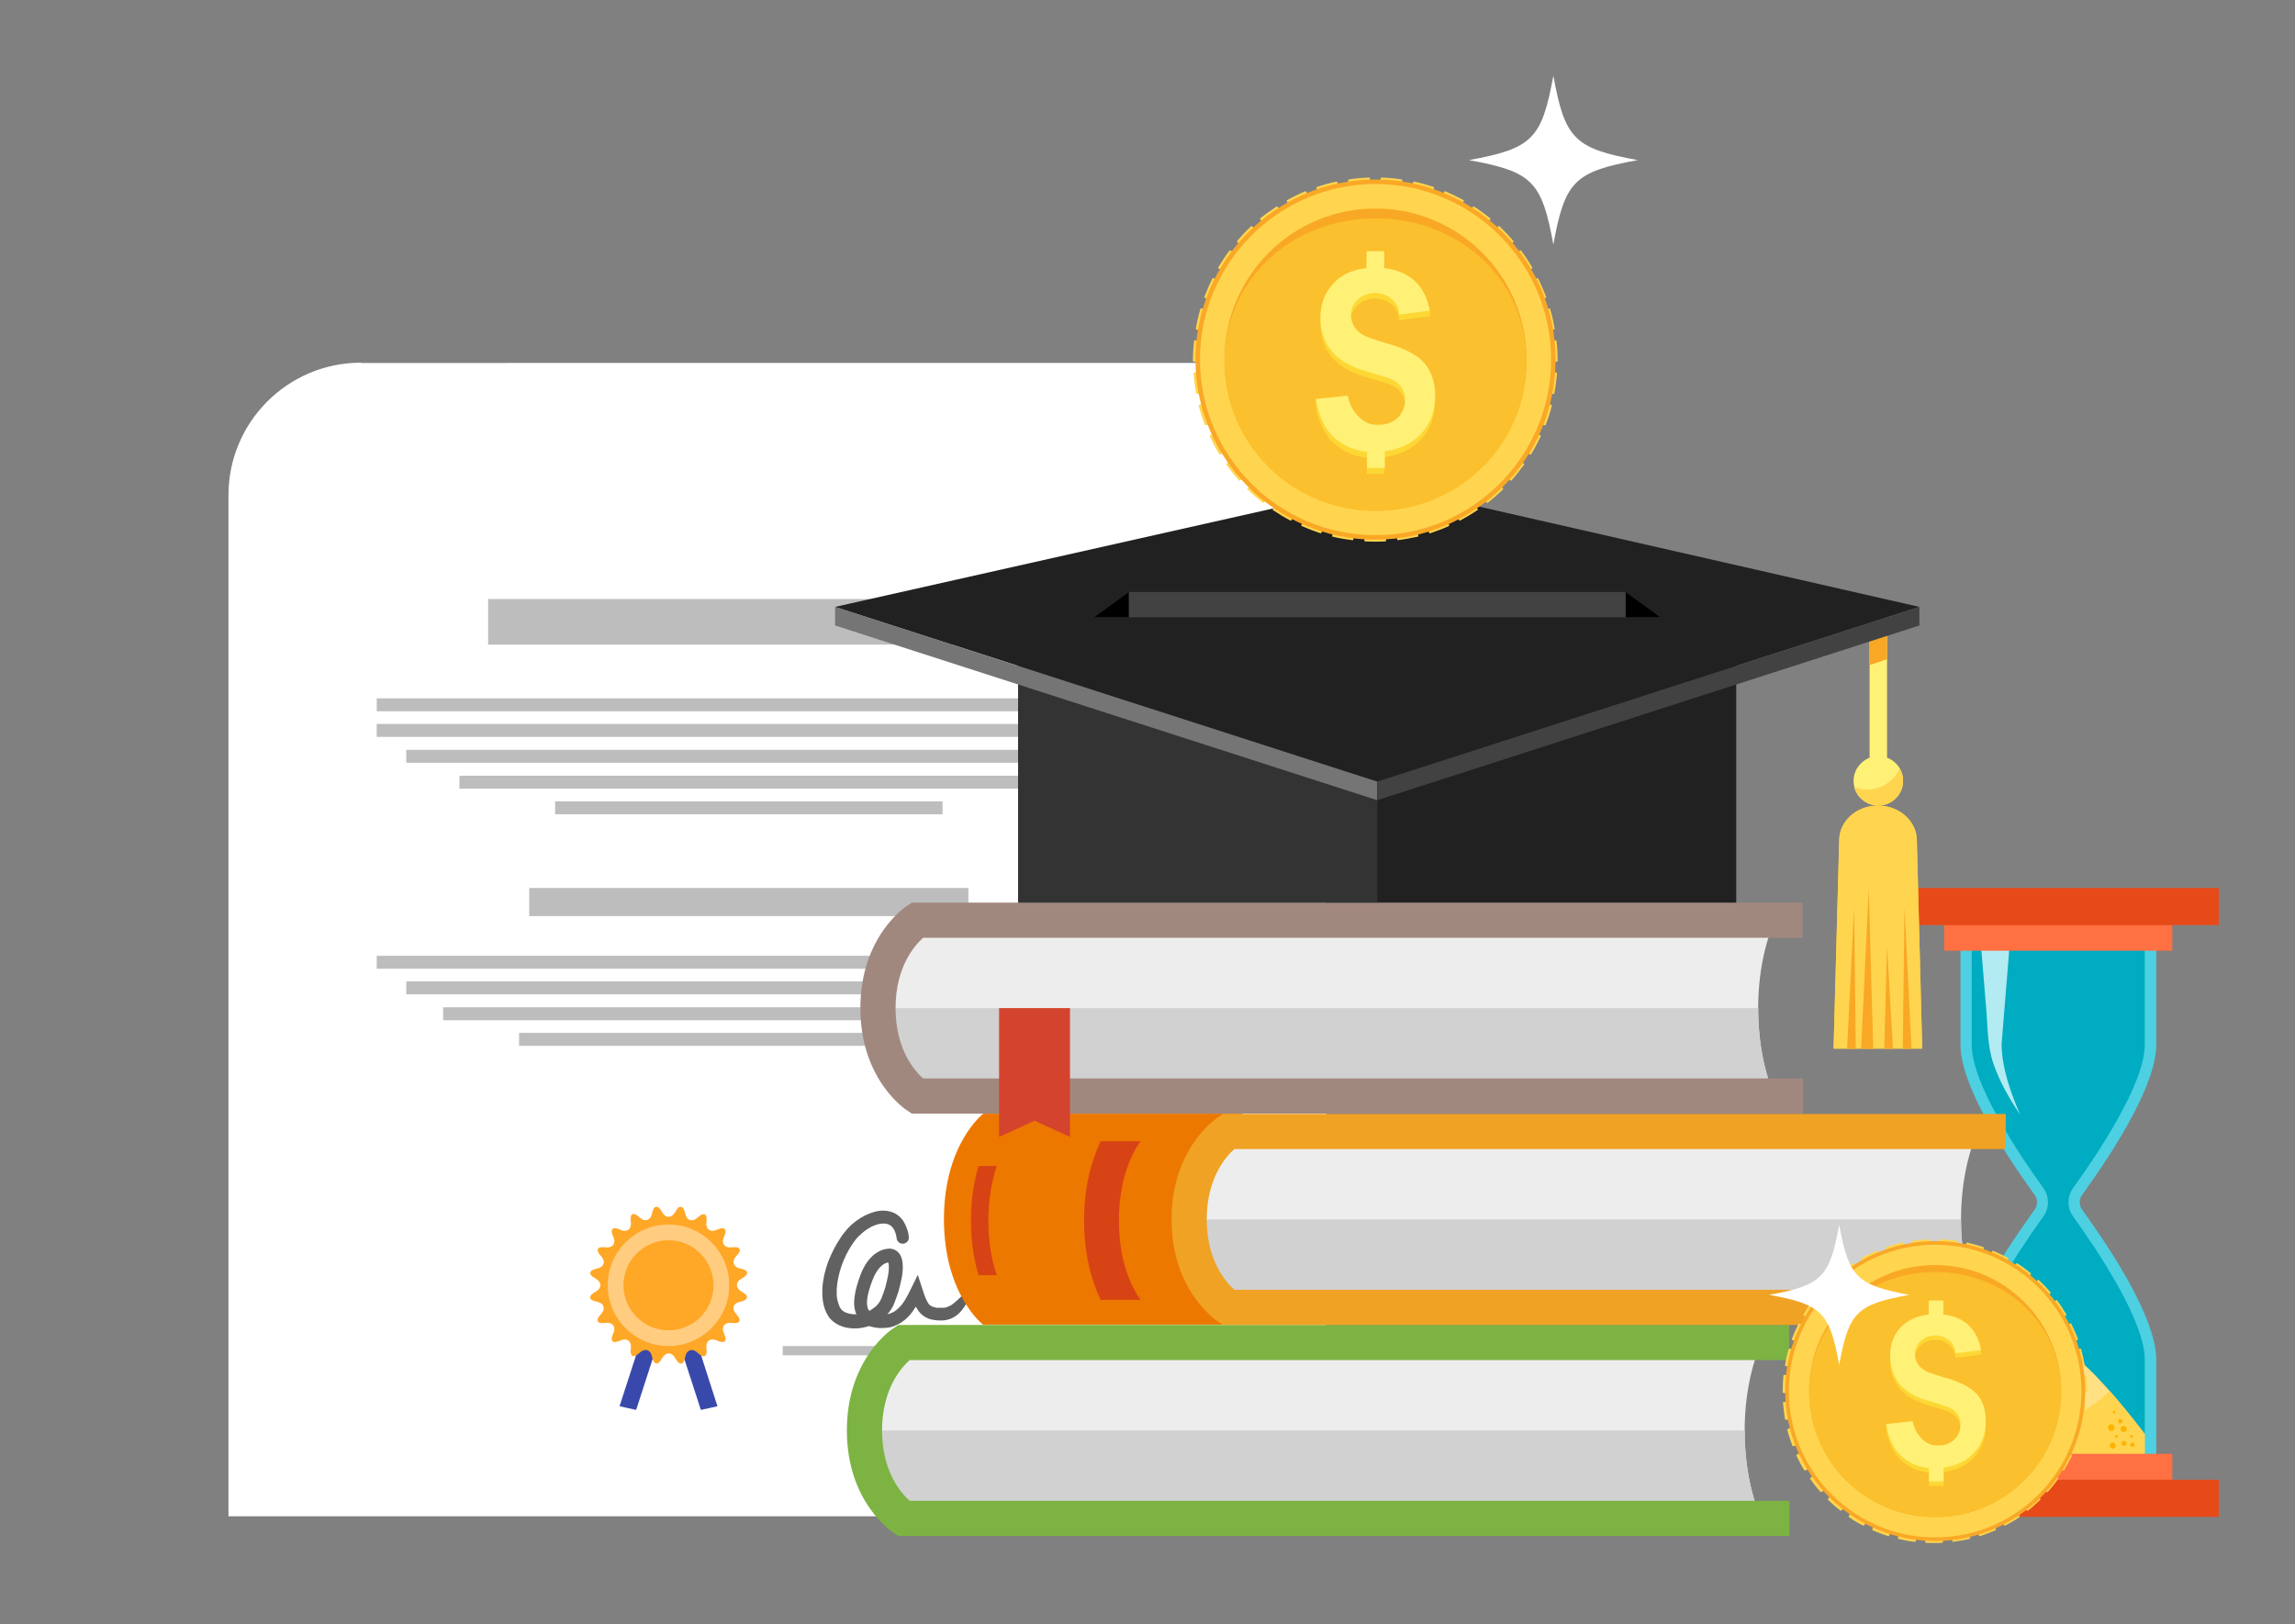 <?xml version="1.0" encoding="utf-8"?>
<!-- Generator: Adobe Illustrator 23.0.1, SVG Export Plug-In . SVG Version: 6.00 Build 0)  -->
<svg version="1.1" xmlns="http://www.w3.org/2000/svg" xmlns:xlink="http://www.w3.org/1999/xlink" x="0px" y="0px" viewBox="0 0 815.7 577.2" style="enable-background:new 0 0 815.7 577.2;" xml:space="preserve">
  <rect x="0" y="0" width="815.7" height="577.2" fill="#808080" stroke="none"/>
  <style type="text/css">
	.st0{fill:#FFA726;}
	.st1{fill:#FFFFFF;}
	.st2{fill:#616161;}
	.st3{fill:#BDBDBD;}
	.st4{fill:#3949AB;}
	.st5{fill:#FFCC80;}
	.st6{fill:#4DD0E1;}
	.st7{fill:#00ACC1;}
	.st8{fill:#B2EBF2;}
	.st9{fill:#FFE082;}
	.st10{fill:#FF7043;}
	.st11{fill:#E64A19;}
	.st12{fill:#FFD54F;}
	.st13{fill:#FFB300;}
	.st14{fill:#FFF8E1;}
	.st15{fill:#ED7800;}
	.st16{fill:#EDEDED;}
	.st17{fill:#D1D1D1;}
	.st18{fill:#7CB342;}
	.st19{fill:#A1887F;}
	.st20{fill:#D4432D;}
	.st21{fill:#F0A224;}
	.st22{fill:#D84315;}
	.st23{fill:#F9A825;}
	.st24{fill:#FBC02D;}
	.st25{fill:#FDD835;}
	.st26{fill:#FFF176;}
	.st27{fill:#FFCA28;}
	.st28{fill:#212121;}
	.st29{fill:#333333;}
	.st30{fill:#424242;}
	.st31{fill:#757575;}
</style>
  <g id="Background"></g>
  <g id="_x31__1_"></g>
  <g id="_x32__2_">
    <g>
      <path class="st0" d="M234.7,432.2c0.8,1.5,2.1,1.5,2.9,0c0.8-1.5,1.8-1.4,2.3,0.2c0.5,1.6,1.7,1.9,2.8,0.6c1.1-1.3,2.1-1,2.2,0.7
			c0.1,1.7,1.3,2.2,2.6,1.2c1.3-1,2.2-0.5,2,1.1c-0.2,1.6,0.8,2.4,2.3,1.7c1.5-0.7,2.3,0,1.7,1.5c-0.6,1.6,0.3,2.5,1.9,2.1
			c1.6-0.4,2.2,0.4,1.3,1.9c-0.9,1.4-0.2,2.5,1.4,2.5c1.7-0.1,2.1,0.9,0.9,2.1c-1.2,1.2-0.8,2.4,0.9,2.7c1.6,0.3,1.9,1.3,0.5,2.2
			c-1.4,0.9-1.2,2.2,0.3,2.8c1.5,0.6,1.5,1.7,0,2.3c-1.5,0.6-1.7,1.9-0.3,2.8c1.4,0.9,1.2,1.9-0.5,2.2c-1.6,0.3-2,1.5-0.9,2.7
			c1.1,1.2,0.7,2.1-0.9,2.1c-1.7-0.1-2.3,1.1-1.4,2.5c0.9,1.4,0.3,2.2-1.3,1.9c-1.6-0.4-2.5,0.6-1.9,2.1c0.6,1.6-0.2,2.3-1.7,1.5
			c-1.5-0.7-2.5,0-2.3,1.7c0.2,1.6-0.7,2.2-2,1.1c-1.3-1-2.5-0.5-2.6,1.2c-0.1,1.7-1.1,2-2.2,0.7c-1.1-1.3-2.3-1-2.8,0.6
			c-0.5,1.6-1.5,1.7-2.3,0.2c-0.8-1.5-2.1-1.5-2.9,0c-0.8,1.5-1.8,1.4-2.3-0.2c-0.5-1.6-1.7-1.9-2.8-0.6c-1.1,1.3-2.1,1-2.2-0.7
			c-0.1-1.7-1.3-2.2-2.6-1.2c-1.3,1-2.2,0.5-2-1.1c0.2-1.6-0.8-2.4-2.3-1.7c-1.5,0.7-2.3,0-1.7-1.5c0.6-1.6-0.3-2.5-1.9-2.1
			c-1.6,0.4-2.2-0.4-1.3-1.9c0.9-1.4,0.2-2.5-1.4-2.5c-1.7,0.1-2.1-0.9-0.9-2.1c1.2-1.2,0.8-2.4-0.9-2.7c-1.6-0.3-1.9-1.3-0.5-2.2
			c1.4-0.9,1.2-2.2-0.3-2.8c-1.5-0.6-1.5-1.7,0-2.3c1.5-0.6,1.7-1.9,0.3-2.8c-1.4-0.9-1.2-1.9,0.5-2.2c1.6-0.3,2-1.5,0.9-2.7
			c-1.2-1.2-0.7-2.1,0.9-2.1c1.7,0.1,2.3-1.1,1.4-2.5c-0.9-1.4-0.3-2.2,1.3-1.9c1.6,0.4,2.5-0.6,1.9-2.1c-0.6-1.6,0.2-2.3,1.7-1.5
			c1.5,0.7,2.5,0,2.3-1.7c-0.2-1.6,0.7-2.2,2-1.1c1.3,1,2.5,0.5,2.6-1.2c0.1-1.7,1.1-2,2.2-0.7c1.1,1.3,2.3,1,2.8-0.6
			C232.9,430.9,233.9,430.8,234.7,432.2z" />
      <path class="st1" d="M128.3,128.9c-26,0-47.1,21.1-47.1,47.1v362.9h343.1c26,0,47.1-21,47.1-47V176.1c0-26,21.1-47.1,47.1-47.1
			H128.3z" />
      <path class="st2" d="M344.1,460.1c-0.4-0.5-1.2-0.5-1.6-0.1c-1.5,1.4-2.9,2.8-4.3,3.8c-0.7,0.4-1.4,0.7-2.1,0.9
			c-0.4,0.1-0.7,0.1-1.1,0.1c-0.4,0-0.6,0-1.2,0l-0.4,0c0,0-0.2,0-0.3,0c-0.2,0-0.4,0-0.6-0.1c-0.4-0.1-0.8-0.2-1.1-0.3
			c-0.6-0.3-1-0.5-1.4-1.1c-0.8-1.1-1.5-3.1-2.1-5l-1.7-5.2l-2.4,4.9c-1.3,2.7-2.6,5.2-4.4,6.9c-1.2,1.2-2.5,1.9-4,2.2
			c1-1.1,1.9-2.5,2.4-3.8c0.6-1.5,1.1-3,1.6-4.5c0.4-1.5,0.8-3.1,1.1-4.7c0.3-1.6,0.5-3.3,0.3-5.2c-0.1-1-0.3-2.1-1.1-3.3
			c-0.5-0.6-1.1-1.2-1.9-1.5c-0.8-0.3-1.6-0.4-2.2-0.3c-2.2,0.2-4.1,1.3-5.5,2.6c-2.8,2.6-4,5.8-5,8.8c-0.5,1.6-0.9,2.9-1.2,4.7
			c-0.3,1.6-0.5,3.4-0.1,5.4c0.1,0.6,0.3,1.2,0.6,1.8c-2.3,0.1-4.7-0.6-5.6-2c-0.5-0.7-0.9-2-1.2-3.2c-0.3-1.2-0.2-2.6-0.2-3.9
			c0.2-2.7,0.8-5.5,1.7-8.1c0.9-2.6,2.2-5.2,3.7-7.5c0.3-0.5,0.9-1.2,1.3-1.8c0.3-0.4,0.8-1,1.3-1.4c0.9-0.9,2-1.8,3.1-2.5
			c2.2-1.4,4.8-2.2,6.8-1.7c1.9,0.5,3,2.3,3.4,5.1c0,0,0,0.1,0,0.1c0.2,1.2,1.3,2,2.5,1.8c1.2-0.2,2-1.3,1.8-2.5l0-0.1
			c-0.1-0.4-0.1-0.7-0.2-1.2c-0.1-0.5-0.2-0.9-0.4-1.4c-0.3-0.9-0.7-1.7-1.2-2.6c-1-1.7-2.8-3.1-4.8-3.6c-2-0.5-3.9-0.4-5.6,0.1
			c-1.7,0.5-3.3,1.2-4.8,2.1c-1.4,0.9-2.8,1.9-4,3.1c-0.6,0.6-1.1,1.2-1.7,1.9c-0.5,0.6-0.9,1.1-1.4,1.9c-1.9,2.8-3.3,5.6-4.5,8.6
			c-1.1,3-1.9,6.2-2.1,9.5c-0.1,3.3,0,6.8,2.3,10.3c1.3,1.7,3.1,2.8,4.9,3.4c1.8,0.6,3.6,0.7,5.4,0.6c1.3-0.1,2.7-0.4,4-0.8
			c1.2,0.4,2.4,0.6,3.7,0.7c0.4,0,0.7,0,1.2,0l1.5-0.1c0.9-0.1,1.8-0.3,2.7-0.7c1.8-0.7,3.3-1.7,4.6-3c1.2-1.2,2.1-2.5,2.9-3.8
			c0.3,0.5,0.6,1,1,1.6c0.8,1.1,2.1,2.1,3.4,2.6c0.6,0.3,1.3,0.4,1.9,0.5c0.3,0.1,0.6,0.1,0.9,0.1l0.5,0.1l0.4,0c0.4,0,1.3,0,1.8,0
			c0.6-0.1,1.3-0.2,1.9-0.4c1.3-0.4,2.4-1.1,3.3-1.9c0.9-0.8,1.6-1.7,2.2-2.6c0.6-0.9,1.1-1.8,1.5-2.8l0,0
			C344.4,461,344.4,460.5,344.1,460.1z M315.6,448.5C315.6,448.5,315.6,448.5,315.6,448.5C315.6,448.5,315.6,448.5,315.6,448.5z
			 M309.5,456.6c0.9-2.7,2.1-5.2,3.8-6.7c0.8-0.7,1.6-1.1,2.4-1.2c0.1,0.2,0.1,0.5,0.2,0.8c0.2,2.3-0.5,5.2-1.2,7.9
			c-0.4,1.4-0.9,2.7-1.4,4c-0.5,1.2-1.1,2-2,2.9c-0.7,0.6-1.5,1.1-2.3,1.6c-0.4-0.4-0.6-0.9-0.7-1.5
			C307.8,462.3,308.6,459.3,309.5,456.6z" />
      <rect x="278.2" y="478.4" class="st3" width="76.8" height="3.3" />
      <rect x="133.9" y="339.7" class="st3" width="264.5" height="4.6" />
      <rect x="133.9" y="248.2" class="st3" width="264.5" height="4.6" />
      <rect x="173.5" y="212.9" class="st3" width="185.3" height="16.2" />
      <rect x="188.1" y="315.6" class="st3" width="156.1" height="10" />
      <rect x="133.9" y="257.3" class="st3" width="264.5" height="4.6" />
      <rect x="144.4" y="266.5" class="st3" width="243.5" height="4.6" />
      <rect x="163.3" y="275.7" class="st3" width="205.8" height="4.6" />
      <rect x="197.3" y="284.8" class="st3" width="137.7" height="4.6" />
      <rect x="144.4" y="348.8" class="st3" width="243.5" height="4.6" />
      <rect x="157.5" y="358" class="st3" width="217.4" height="4.6" />
      <rect x="184.5" y="367.1" class="st3" width="163.3" height="4.6" />
      <g>
        <g>
          <polygon class="st4" points="226.1,501.1 220.2,499.8 229.5,471.1 235.4,472.4 				" />
          <polygon class="st4" points="249.1,501.1 255,499.8 245.8,471.1 239.8,472.4 				" />
        </g>
        <path class="st0" d="M235.2,430.6c1.3,2.5,3.5,2.5,4.9,0c1.3-2.5,2.8-2.2,3.4,0.5c0.5,2.8,2.6,3.4,4.6,1.5c2-1.9,3.4-1.2,3,1.5
				c-0.4,2.8,1.4,4.1,3.9,2.9c2.5-1.2,3.6-0.1,2.4,2.4c-1.2,2.5,0.1,4.3,2.9,3.9c2.8-0.4,3.5,1,1.5,3c-1.9,2-1.2,4.1,1.5,4.6
				c2.8,0.5,3,2,0.5,3.4c-2.5,1.3-2.5,3.5,0,4.9c2.5,1.3,2.2,2.8-0.5,3.4c-2.8,0.5-3.4,2.6-1.5,4.6c1.9,2,1.2,3.4-1.5,3
				c-2.8-0.4-4.1,1.4-2.9,3.9c1.2,2.5,0.1,3.6-2.4,2.4c-2.5-1.2-4.3,0.1-3.9,2.9c0.4,2.8-1,3.5-3,1.5c-2-1.9-4.1-1.2-4.6,1.5
				c-0.5,2.8-2,3-3.4,0.5c-1.3-2.5-3.5-2.5-4.9,0c-1.3,2.5-2.8,2.2-3.4-0.5c-0.5-2.8-2.6-3.4-4.6-1.5c-2,1.9-3.4,1.2-3-1.5
				c0.4-2.8-1.4-4.1-3.9-2.9c-2.5,1.2-3.6,0.1-2.4-2.4c1.2-2.5-0.1-4.3-2.9-3.9c-2.8,0.4-3.5-1-1.5-3c1.9-2,1.2-4.1-1.5-4.6
				c-2.8-0.5-3-2-0.5-3.4c2.5-1.3,2.5-3.5,0-4.9c-2.5-1.3-2.2-2.8,0.5-3.4c2.8-0.5,3.4-2.6,1.5-4.6c-1.9-2-1.2-3.4,1.5-3
				c2.8,0.4,4.1-1.4,2.9-3.9c-1.2-2.5-0.1-3.6,2.4-2.4c2.5,1.2,4.3-0.1,3.9-2.9c-0.4-2.8,1-3.5,3-1.5c2,1.9,4.1,1.2,4.6-1.5
				C232.3,428.4,233.9,428.1,235.2,430.6z" />
        <path class="st5" d="M237.6,435.2c-11.9,0-21.6,9.7-21.6,21.6c0,11.9,9.7,21.6,21.6,21.6c11.9,0,21.6-9.7,21.6-21.6
				C259.2,444.9,249.6,435.2,237.6,435.2z M237.6,472.8c-8.8,0-16-7.2-16-16c0-8.8,7.2-16,16-16c8.8,0,16,7.2,16,16
				C253.6,465.7,246.5,472.8,237.6,472.8z" />
      </g>
    </g>
  </g>
  <g id="_x33__2_">
    <path class="st6" d="M696.8,536.6v-53.3c0-13.6,13.7-35.7,25.5-52.2l0.8-1.1c0.6-0.8,0.9-1.7,0.9-2.7c0-1-0.3-1.9-0.9-2.7l-0.8-1.1
		v0c-11.8-16.5-25.5-38.6-25.5-52.2v-53.3h69.6v53.3c0,13.6-13.7,35.7-25.5,52.2l-0.8,1.1c-0.6,0.8-0.9,1.7-0.9,2.7
		c0,1,0.3,1.9,0.9,2.7l0.8,1.1c11.8,16.5,25.5,38.6,25.5,52.2v53.3H696.8z" />
    <g>
      <path class="st7" d="M736.8,422.3c8.8-12.2,25.5-37.2,25.5-50.9v-49.2h-61.5v49.2c0,13.7,16.7,38.7,25.5,50.9v0
			c1,1.4,1.6,3.1,1.6,5s-0.6,3.6-1.6,5v0c-8.8,12.2-25.5,37.2-25.5,50.9v49.2h61.5v-49.2c0-13.7-16.7-38.7-25.5-50.9v0
			c-1-1.4-1.6-3.1-1.6-5S735.8,423.7,736.8,422.3L736.8,422.3z" />
      <path class="st8" d="M715.4,322.1c-1.3,16.4-2.7,32.8-4,49.2c0.2,8.5,3.2,16.9,6.6,24.9c-3.7-5.6-7.2-11.5-9.4-17.9
			c-2.3-6.5-2.1-13.6-2.7-20.4c-1-12-2-23.9-2.9-35.9C707.2,322.1,711.3,322.1,715.4,322.1z" />
      <path class="st9" d="M731.6,479.4c-8.1,0-30.8,30.4-30.8,30.4h0v10.5h61.5v-10.5h0.1C762.4,509.8,739.7,479.4,731.6,479.4z" />
      <rect x="691" y="322.1" class="st10" width="81.1" height="15.8" />
      <rect x="674.6" y="315.6" class="st11" width="114" height="13.2" />
      <path class="st12" d="M700.8,512v8.3h61.5v-10.5h0.1c0,0-5.8-7.7-12.5-15.4C738.5,505.1,720.8,512,700.8,512z" />
      <g>
        <path class="st13" d="M755.9,507.9c0,0.6-0.5,1.1-1.1,1.1c-0.6,0-1.1-0.5-1.1-1.1c0-0.6,0.5-1.1,1.1-1.1
				C755.4,506.8,755.9,507.3,755.9,507.9z" />
        <path class="st13" d="M752,513.8c0,0.6-0.5,1.1-1.1,1.1c-0.6,0-1.1-0.5-1.1-1.1c0-0.6,0.5-1.1,1.1-1.1
				C751.6,512.7,752,513.2,752,513.8z" />
        <path class="st13" d="M752.8,510.5c0,0.3-0.2,0.5-0.5,0.5c-0.3,0-0.5-0.2-0.5-0.5c0-0.3,0.2-0.5,0.5-0.5
				C752.6,510,752.8,510.2,752.8,510.5z" />
        <path class="st13" d="M755.8,513c0,0.5-0.4,0.9-0.9,0.9c-0.5,0-0.9-0.4-0.9-0.9s0.4-0.9,0.9-0.9
				C755.4,512.2,755.8,512.5,755.8,513z" />
        <path class="st13" d="M758.1,510.5c0,0.3-0.2,0.5-0.5,0.5c-0.3,0-0.5-0.2-0.5-0.5c0-0.3,0.2-0.5,0.5-0.5
				C757.9,510,758.1,510.2,758.1,510.5z" />
        <path class="st13" d="M751.9,501.9c0,0.3-0.2,0.5-0.5,0.5s-0.5-0.2-0.5-0.5c0-0.3,0.2-0.5,0.5-0.5S751.9,501.7,751.9,501.9z" />
        <path class="st13" d="M758.7,513.5c0,0.4-0.4,0.8-0.8,0.8c-0.4,0-0.8-0.4-0.8-0.8c0-0.4,0.4-0.8,0.8-0.8
				C758.4,512.7,758.7,513.1,758.7,513.5z" />
        <path class="st13" d="M754.4,505.1c0,0.4-0.4,0.8-0.8,0.8s-0.8-0.4-0.8-0.8s0.4-0.8,0.8-0.8S754.4,504.7,754.4,505.1z" />
        <path class="st13" d="M751.6,507.4c0,0.7-0.5,1.2-1.2,1.2c-0.7,0-1.2-0.5-1.2-1.2c0-0.7,0.5-1.2,1.2-1.2
				C751.1,506.2,751.6,506.8,751.6,507.4z" />
      </g>
      <g>
        <path class="st14" d="M720.6,490.1c0.6-0.2,1.2,0.2,1.4,0.8c0.2,0.6-0.2,1.2-0.8,1.4c-0.6,0.2-1.2-0.2-1.4-0.8
				C719.7,490.9,720,490.3,720.6,490.1z" />
        <path class="st14" d="M727.3,492.1c0.6-0.2,1.2,0.2,1.4,0.8c0.2,0.6-0.2,1.2-0.8,1.4c-0.6,0.2-1.2-0.2-1.4-0.8
				C726.4,492.9,726.7,492.3,727.3,492.1z" />
        <path class="st14" d="M723.9,492.3c0.3-0.1,0.5,0.1,0.6,0.3c0.1,0.3-0.1,0.5-0.3,0.6c-0.3,0.1-0.5-0.1-0.6-0.3
				C723.5,492.6,723.6,492.4,723.9,492.3z" />
        <path class="st14" d="M725.5,488.7c0.5-0.1,1,0.1,1.1,0.6c0.1,0.5-0.1,1-0.6,1.1c-0.5,0.1-1-0.1-1.1-0.6
				C724.8,489.3,725,488.8,725.5,488.7z" />
        <path class="st14" d="M722.4,487.2c0.3-0.1,0.5,0.1,0.6,0.3c0.1,0.3-0.1,0.5-0.3,0.6c-0.3,0.1-0.5-0.1-0.6-0.3
				C722,487.6,722.1,487.3,722.4,487.2z" />
        <path class="st14" d="M716,495.5c0.3-0.1,0.5,0.1,0.6,0.3c0.1,0.3-0.1,0.5-0.3,0.6c-0.3,0.1-0.5-0.1-0.6-0.3
				C715.5,495.9,715.7,495.6,716,495.5z" />
        <path class="st14" d="M725.2,485.8c0.4-0.1,0.9,0.1,1,0.5c0.1,0.4-0.1,0.9-0.5,1c-0.4,0.1-0.9-0.1-1-0.5
				C724.5,486.3,724.8,485.9,725.2,485.8z" />
        <path class="st14" d="M718.3,492.3c0.4-0.1,0.9,0.1,1,0.5c0.1,0.4-0.1,0.9-0.5,1c-0.4,0.1-0.9-0.1-1-0.5
				C717.6,492.8,717.9,492.4,718.3,492.3z" />
        <path class="st14" d="M721.3,494.3c0.6-0.2,1.3,0.2,1.5,0.8c0.2,0.6-0.2,1.3-0.8,1.5c-0.6,0.2-1.3-0.2-1.5-0.8
				C720.3,495.2,720.7,494.5,721.3,494.3z" />
      </g>
      <rect x="691" y="516.7" class="st10" width="81.1" height="15.8" />
      <rect x="674.6" y="525.9" class="st11" width="114" height="13.2" />
    </g>
  </g>
  <g id="_x34__1_">
    <g>
      <path class="st15" d="M349.5,395.8C349.5,395.8,349.5,395.8,349.5,395.8c0,0-14,10.7-14,37.5c0,26.8,13.9,37.5,13.9,37.5h92.3v-75
			H349.5z" />
      <path class="st16" d="M620.1,508.4c0-12,2.3-23,6-31.3H321.1c0,0-13.9,8.9-13.9,31.3c0,22.4,13.9,31.3,13.9,31.3H626
			C622.3,531.4,620.1,520.4,620.1,508.4z" />
      <path class="st17" d="M620.1,508.4H307.2c0,22.4,13.9,31.3,13.9,31.3H626C622.3,531.4,620.1,520.4,620.1,508.4z" />
      <path class="st18" d="M635.9,545.9H319.3l-1.5-1c-0.7-0.4-16.8-11-16.8-36.5c0-25.5,16.1-36.1,16.8-36.5l1.5-1h316.6v12.5H323.3
			c-2.9,2.6-9.8,10.2-9.8,25c0,14.8,6.9,22.4,9.8,25h312.7V545.9z" />
      <path class="st16" d="M697,433.3c0-12,2.3-23,6-31.3H436.5c0,0-13.9,8.9-13.9,31.3c0,22.4,13.9,31.3,13.9,31.3H703
			C699.3,456.4,697,445.4,697,433.3z" />
      <path class="st17" d="M697,433.4H422.6c0,22.4,13.9,31.3,13.9,31.3H703C699.3,456.4,697,445.4,697,433.4z" />
      <g>
        <path class="st16" d="M624.9,358.3c0-12,2.3-23,6-31.3H325.9c0,0-13.9,8.9-13.9,31.3s13.9,31.3,13.9,31.3h304.9
				C627.1,381.3,624.9,370.4,624.9,358.3z" />
        <path class="st17" d="M624.9,358.3H312c0,22.4,13.9,31.3,13.9,31.3h304.9C627.1,381.3,624.9,370.4,624.9,358.3z" />
        <path class="st19" d="M640.7,395.8H324.1l-1.5-1c-0.7-0.4-16.8-11-16.8-36.5c0-25.5,16.1-36.1,16.8-36.5l1.5-1h316.6v12.5H328.1
				c-2.9,2.6-9.8,10.2-9.8,25c0,14.8,6.9,22.4,9.8,25h312.7V395.8z" />
      </g>
      <polygon class="st20" points="380.3,404.1 367.7,398.3 355.1,404.1 355.1,358.3 380.3,358.3 		" />
      <path class="st21" d="M712.9,470.9H434.7l-1.5-1c-0.7-0.4-16.8-11-16.8-36.5c0-25.5,16.1-36.1,16.8-36.5l1.5-1h278.2v12.5H438.7
			c-2.9,2.6-9.8,10.2-9.8,25c0,14.8,6.9,22.4,9.8,25h274.2V470.9z" />
      <path class="st22" d="M397.7,433.8c0-14.4,4.3-23.4,7.7-28.2h-14.2c-3.2,6.7-5.9,16-5.9,28.2c0,12.2,2.7,21.5,5.9,28.2h14.2
			C402,457.2,397.7,448.2,397.7,433.8z" />
      <path class="st22" d="M351.3,433.8c0-8,1.3-14.4,3-19.4h-6.5c-1.6,5.3-2.7,11.7-2.7,19.4c0,7.7,1.1,14.1,2.7,19.4h6.5
			C352.5,448.1,351.3,441.7,351.3,433.8z" />
    </g>
  </g>
  <g id="_x35_">
    <g>
      <g>
        <path class="st12" d="M741.8,494.4c0-1.9-0.1-3.8-0.3-5.7l-9.5-0.4l9-2.9c-0.4-2.1-0.8-4.1-1.4-6.1l-9.4,1.3l8.4-4.5
				c-0.7-2-1.6-3.9-2.5-5.8l-9,2.9l7.4-5.9c-1.1-1.8-2.2-3.6-3.5-5.3l-8.3,4.5l6.2-7.1c-1.4-1.6-2.8-3.1-4.4-4.6l-7.4,5.9l4.8-8.1
				c-1.6-1.3-3.3-2.6-5.1-3.7l-6.2,7.1l3.3-8.8c-1.8-1-3.7-1.9-5.7-2.7l-4.8,8.1l1.7-9.3c-2-0.7-4-1.2-6.1-1.7l-3.3,8.8l0-9.4
				c-2.1-0.3-4.2-0.5-6.3-0.5l-1.7,9.2l-1.7-9.2c-2.1,0.1-4.2,0.2-6.3,0.5l0,9.4l-3.3-8.8c-2.1,0.4-4.1,1-6.1,1.7l1.7,9.3l-4.8-8.1
				c-2,0.8-3.9,1.7-5.7,2.7l3.3,8.8l-6.2-7.1c-1.8,1.1-3.5,2.4-5.1,3.7l4.8,8.1l-7.4-5.9c-1.5,1.4-3,3-4.4,4.6l6.2,7.1l-8.3-4.5
				c-1.3,1.7-2.4,3.4-3.5,5.3l7.4,5.9l-9-2.9c-0.9,1.9-1.8,3.8-2.5,5.8l8.4,4.5l-9.4-1.3c-0.6,2-1.1,4.1-1.4,6.1l9,2.9l-9.5,0.4
				c-0.2,1.9-0.3,3.8-0.3,5.7c0,0.2,0,0.4,0,0.6l9.4,1.3l-9.3,2.1c0.2,2.1,0.4,4.2,0.8,6.2l9.5-0.4l-8.8,3.8c0.5,2,1.2,4,1.9,6
				l9.3-2.1l-8,5.3c0.9,1.9,1.9,3.8,3,5.5l8.8-3.8l-6.9,6.6c1.2,1.7,2.5,3.4,3.9,4.9l8-5.3l-5.6,7.8c1.5,1.5,3.1,2.9,4.7,4.1
				l6.9-6.6l-4.2,8.7c1.7,1.2,3.5,2.3,5.4,3.2l5.6-7.8l-2.6,9.3c1.9,0.8,3.9,1.6,5.9,2.2l4.2-8.7l-0.9,9.6c2,0.5,4.1,0.9,6.2,1.1
				l2.6-9.3l0.9,9.6c1,0.1,2.1,0.1,3.1,0.1c1.1,0,2.1,0,3.1-0.1l0.9-9.6l2.6,9.3c2.1-0.3,4.2-0.6,6.2-1.1l-0.9-9.6l4.2,8.7
				c2-0.6,4-1.4,5.9-2.2l-2.6-9.3l5.7,7.8c1.9-1,3.7-2,5.4-3.2l-4.2-8.7l6.9,6.6c1.7-1.3,3.2-2.7,4.7-4.1l-5.6-7.8l8,5.3
				c1.4-1.6,2.7-3.2,3.9-4.9l-6.9-6.6l8.8,3.8c1.1-1.8,2.1-3.6,3-5.5l-8-5.3l9.3,2.1c0.8-1.9,1.4-3.9,1.9-6l-8.8-3.8l9.5,0.4
				c0.4-2,0.7-4.1,0.8-6.2l-9.3-2.1l9.4-1.3C741.8,494.8,741.8,494.6,741.8,494.4z" />
        <path class="st12" d="M687.8,441.7c-29.1,0-52.7,23.6-52.7,52.7c0,29.1,23.6,52.7,52.7,52.7c29.1,0,52.7-23.6,52.7-52.7
				C740.5,465.3,716.9,441.7,687.8,441.7z" />
        <path class="st23" d="M687.8,547.7c-29.4,0-53.3-23.9-53.3-53.3c0-29.4,23.9-53.3,53.3-53.3c29.4,0,53.3,23.9,53.3,53.3
				C741.1,523.8,717.2,547.7,687.8,547.7z M687.8,442.4c-28.7,0-52,23.3-52,52s23.3,52,52,52c28.7,0,52-23.3,52-52
				S716.5,442.4,687.8,442.4z" />
        <path class="st23" d="M687.8,449.6c-24.7,0-44.8,20-44.8,44.8c0,24.7,20,44.8,44.8,44.8c24.7,0,44.8-20,44.8-44.8
				C732.6,469.7,712.5,449.6,687.8,449.6z" />
        <path class="st24" d="M687.8,452.1c-24.7,0-44.8,18.2-44.8,42.7c0,24.5,20,44.4,44.8,44.4c24.7,0,44.8-19.9,44.8-44.4
				C732.6,470.3,712.5,452.1,687.8,452.1z" />
        <path class="st25" d="M702.3,497.1c-2.1-2.5-6-4.5-11.8-6.1c-0.3-0.1-4.5-1.4-5.2-1.7c-1.6-0.7-2.7-1.6-3.5-2.7
				c-0.4-0.6-0.7-1.2-0.9-1.8c0,0,0-0.1,0-0.1c0-0.1-0.1-0.2-0.1-0.3c-0.1-0.5-0.2-1-0.2-1.6c0-3.6,3.2-6.6,7.2-6.6
				c3.9,0,7.1,2.8,7.2,6.4l9.1-1.2v-1.7l-0.4-0.1c-0.8-2.8-2-5.1-3.9-6.9c-2.3-2.2-5.3-3.5-9.1-3.9v-5h-5.2v5c-4.1,0.4-7.5,2-10,4.6
				c-2.5,2.7-3.7,6-3.7,10c0,3.9,1.1,7.2,3.3,10c2.2,2.7,5.7,4.8,10.4,6.1c0.8,0.2,4.8,1.4,5.2,1.6c2.2,0.6,3.7,1.5,4.7,2.7
				c1,1.2,1.4,2.6,1.4,4.2c0,1.8-0.6,3.4-1.7,4.7c-1.1,1.3-2.6,2.2-4.4,2.5c-2,0.3-4.2,0.1-5.2-0.5c-1.3-0.6-2.5-1.6-3.5-3
				c-1.1-1.4-1.8-3.1-2.2-5l-8.4,0.9l-1-1.6v1.7c0.7,4.8,2.4,8.4,5,11c2.6,2.6,6,4.2,10.2,4.7v4.7h5.2v-4.9c4.7-0.7,8.4-2.5,11-5.5
				c2.6-3,4-6.7,4-11C705.5,502.8,704.4,499.6,702.3,497.1z" />
        <path class="st26" d="M690.5,489.4c-0.3-0.1-4.5-1.4-5.2-1.7c-1.6-0.7-2.7-1.6-3.5-2.7c-0.4-0.6-0.7-1.2-0.9-1.8c0,0,0-0.1,0-0.1
				c0-0.1-0.1-0.2-0.1-0.3c-0.1-0.5-0.2-1-0.2-1.6c0-3.6,3.2-6.6,7.2-6.6c3.9,0,7.1,2.8,7.2,6.4l9.1-1.2c-0.6-3.6-2.1-6.5-4.3-8.7
				c-2.3-2.2-5.3-3.5-9.1-3.9v-5h-5.2v5c-4.1,0.4-7.5,2-10,4.6c-2.5,2.7-3.7,6-3.7,10c0,3.9,1.1,7.2,3.3,10
				c2.2,2.7,5.7,4.8,10.4,6.1c0.8,0.2,4.8,1.4,5.2,1.6c2.2,0.6,3.7,1.5,4.7,2.7c1,1.2,1.4,2.6,1.4,4.2c0,1.8-0.6,3.4-1.7,4.7
				c-1.1,1.3-2.6,2.2-4.4,2.5c-2,0.3-4.2,0.1-5.2-0.5c-1.3-0.6-2.5-1.6-3.5-3c-1.1-1.4-1.8-3.1-2.2-5l-9.4,1c0.7,4.7,2.4,8.4,5,11
				c2.6,2.6,6,4.2,10.2,4.7v4.7h5.2v-4.9c4.7-0.7,8.4-2.5,11-5.5c2.6-3,4-6.7,4-11c0-3.9-1-7.1-3.1-9.6
				C700.2,493,696.3,490.9,690.5,489.4z" />
      </g>
      <path class="st1" d="M678.6,460.2c-18.7,3.4-21.5,6.2-24.9,24.9c-3.4-18.7-6.2-21.5-24.9-24.9c18.7-3.4,21.5-6.2,24.9-24.9
			C657.1,453.9,659.9,456.7,678.6,460.2z" />
    </g>
  </g>
  <g id="_x36_">
    <g>
      <g>
        <path class="st26" d="M676.4,277.5c0-3.8-2.4-7-5.7-8.2v-47h-6.2v47c-3.3,1.3-5.7,4.5-5.7,8.2c0,4.9,3.9,8.8,8.8,8.8
				C672.4,286.3,676.4,282.4,676.4,277.5z" />
        <path class="st27" d="M681.3,298.7c0-6.8-6.2-12.4-13.8-12.4c-7.6,0-13.8,5.5-13.8,12.4l-2,74h31.5L681.3,298.7z" />
      </g>
      <path class="st12" d="M681.3,298.7c0-6.8-6.2-12.4-13.8-12.4c-7.6,0-13.8,5.5-13.8,12.4l-2,74h31.5L681.3,298.7z" />
      <polygon class="st23" points="656.5,372.7 659,322.2 659.6,372.8 		" />
      <polygon class="st23" points="676.3,372.8 676.9,322.2 679.4,372.7 		" />
      <polygon class="st23" points="661.5,372.7 664.2,315.6 665.8,372.8 		" />
      <polygon class="st23" points="669.7,372.8 670.7,336.1 672.8,372.7 		" />
      <path class="st12" d="M667.6,286.3c4.9,0,8.8-3.9,8.8-8.8c0-1.6-0.4-3.1-1.2-4.4c-2,4.4-6.4,7.5-11.6,7.5c-1.6,0-3.2-0.3-4.6-0.9
			C660,283.5,663.5,286.3,667.6,286.3z" />
      <polygon class="st23" points="664.5,222.3 664.5,236.4 670.7,234.3 670.7,222.3 		" />
      <rect x="361.9" y="224.9" class="st28" width="255.2" height="95.9" />
      <rect x="361.9" y="224.9" class="st29" width="127.6" height="95.9" />
      <polygon class="st28" points="490.8,172.1 296.8,215.7 489.5,277.8 682.2,215.7 		" />
      <polygon class="st30" points="590.2,219.4 388.8,219.4 401.2,210.4 577.8,210.4 		" />
      <polygon points="388.8,219.4 401.2,210.4 401.2,219.4 		" />
      <polygon points="590.2,219.4 577.8,210.4 577.8,219.4 		" />
      <polygon class="st31" points="296.8,215.7 489.5,277.8 489.5,284.4 296.8,222.3 		" />
      <polygon class="st30" points="489.5,277.8 682.2,215.7 682.2,222.3 489.5,284.4 		" />
    </g>
  </g>
  <g id="_x37_">
    <g>
      <path class="st12" d="M553.6,127.8c0-2.3-0.1-4.6-0.4-6.8l-11.4-0.5l10.8-3.5c-0.4-2.5-1-5-1.7-7.4l-11.3,1.5l10-5.4
			c-0.9-2.4-1.9-4.7-3-6.9l-10.8,3.5l8.9-7.1c-1.3-2.2-2.7-4.3-4.2-6.3l-10,5.4l7.5-8.5c-1.6-1.9-3.4-3.8-5.2-5.5l-8.8,7.1l5.8-9.7
			c-2-1.6-4-3.1-6.1-4.4l-7.4,8.5l4-10.6c-2.2-1.2-4.5-2.3-6.8-3.3l-5.8,9.7l2-11.1c-2.4-0.8-4.8-1.5-7.3-2l-4,10.6l0-11.3
			c-2.5-0.4-5-0.6-7.6-0.7l-2,11.1l-2-11.1c-2.6,0.1-5.1,0.3-7.6,0.7l0,11.3l-4-10.6c-2.5,0.5-4.9,1.2-7.3,2l2,11.1l-5.8-9.7
			c-2.4,1-4.6,2.1-6.8,3.3l4,10.6l-7.4-8.5c-2.1,1.4-4.2,2.8-6.1,4.4l5.8,9.7l-8.8-7.1c-1.9,1.7-3.6,3.6-5.2,5.5l7.5,8.5l-10-5.4
			c-1.5,2-2.9,4.1-4.2,6.3l8.9,7.1L431,98.8c-1.1,2.2-2.1,4.6-3,6.9l10,5.4l-11.3-1.5c-0.7,2.4-1.3,4.9-1.7,7.4l10.8,3.5l-11.4,0.5
			c-0.2,2.2-0.4,4.5-0.4,6.8c0,0.2,0,0.5,0,0.7l11.3,1.5l-11.1,2.5c0.2,2.5,0.5,5,1,7.5l11.4-0.5l-10.6,4.5c0.6,2.5,1.4,4.8,2.3,7.2
			l11.2-2.6l-9.6,6.3c1.1,2.3,2.2,4.5,3.6,6.7l10.6-4.5l-8.3,7.9c1.5,2.1,3,4,4.7,5.9l9.6-6.4l-6.8,9.3c1.8,1.8,3.7,3.4,5.7,5l8.3-8
			l-5,10.4c2.1,1.4,4.2,2.7,6.5,3.9l6.8-9.3l-3.1,11.1c2.3,1,4.6,1.9,7,2.7l5-10.4l-1,11.5c2.4,0.6,4.9,1,7.4,1.3l3.1-11.1l1,11.5
			c1.2,0.1,2.5,0.1,3.8,0.1c1.3,0,2.5,0,3.8-0.1l1-11.5l3.1,11.1c2.5-0.3,5-0.8,7.4-1.3l-1-11.5l5,10.4c2.4-0.8,4.8-1.7,7-2.7
			l-3.1-11.1l6.8,9.3c2.2-1.2,4.4-2.5,6.5-3.9l-5-10.4l8.3,8c2-1.5,3.9-3.2,5.7-5l-6.8-9.3l9.6,6.4c1.7-1.9,3.2-3.9,4.7-5.9
			l-8.3-7.9l10.6,4.5c1.3-2.1,2.5-4.4,3.6-6.7l-9.6-6.3l11.2,2.6c0.9-2.3,1.7-4.7,2.3-7.2l-10.6-4.5l11.4,0.5c0.5-2.5,0.8-5,1-7.5
			l-11.1-2.5l11.3-1.5C553.6,128.3,553.6,128,553.6,127.8z" />
      <path class="st12" d="M488.9,64.7c-34.9,0-63.2,28.3-63.2,63.2c0,34.9,28.3,63.2,63.2,63.2c34.9,0,63.2-28.3,63.2-63.2
			C552.1,92.9,523.8,64.7,488.9,64.7z" />
      <path class="st23" d="M488.9,191.8c-35.3,0-64-28.7-64-64c0-35.3,28.7-64,64-64c35.3,0,64,28.7,64,64
			C552.9,163.1,524.2,191.8,488.9,191.8z M488.9,65.4c-34.4,0-62.4,28-62.4,62.4c0,34.4,28,62.4,62.4,62.4c34.4,0,62.4-28,62.4-62.4
			C551.3,93.4,523.3,65.4,488.9,65.4z" />
      <path class="st23" d="M488.9,74.1c-29.6,0-53.7,24-53.7,53.7c0,29.7,24,53.7,53.7,53.7c29.7,0,53.7-24,53.7-53.7
			C542.6,98.2,518.5,74.1,488.9,74.1z" />
      <path class="st24" d="M488.9,77.6c-29.6,0-53.7,21.7-53.7,51c0,29.2,24,53,53.7,53c29.7,0,53.7-23.7,53.7-53
			C542.6,99.3,518.5,77.6,488.9,77.6z" />
      <path class="st25" d="M506.3,131.1c-2.5-3-7.2-5.4-14.2-7.3c-0.4-0.1-5.4-1.7-6.3-2.1c-1.9-0.8-3.3-1.9-4.2-3.2
			c-0.5-0.7-0.8-1.4-1.1-2.2c0,0,0-0.1,0-0.1c0-0.1-0.1-0.2-0.1-0.3c-0.2-0.6-0.3-1.3-0.3-1.9c0-4.4,3.9-7.9,8.6-7.9
			c4.7,0,8.5,3.4,8.6,7.7l10.9-1.4v-2l-0.5-0.1c-0.9-3.3-2.4-6.1-4.7-8.2c-2.7-2.6-6.4-4.2-11-4.7v-5.9h-6.3v5.9
			c-5,0.5-9,2.3-11.9,5.6c-3,3.2-4.5,7.2-4.5,11.9c0,4.7,1.3,8.7,4,11.9c2.6,3.3,6.8,5.7,12.5,7.3c0.9,0.3,5.7,1.7,6.3,1.9
			c2.6,0.7,4.5,1.8,5.6,3.2c1.1,1.4,1.7,3.1,1.7,5c0,2.2-0.7,4.1-2,5.7c-1.4,1.6-3.1,2.6-5.3,3c-2.4,0.4-5.1,0.1-6.3-0.6
			c-1.6-0.8-3-2-4.2-3.6c-1.3-1.7-2.1-3.7-2.6-6l-10.1,1.1l-1.3-1.9v2c0.9,5.7,2.9,10.1,6,13.2c3.1,3.1,7.2,5,12.2,5.6v5.7h6.3v-5.9
			c5.6-0.8,10-3,13.2-6.6c3.2-3.6,4.7-8,4.7-13.2C510.1,138,508.8,134.1,506.3,131.1z" />
      <path class="st26" d="M492.1,121.8c-0.4-0.1-5.4-1.7-6.3-2.1c-1.9-0.8-3.3-1.9-4.2-3.2c-0.5-0.7-0.8-1.4-1.1-2.2c0,0,0-0.1,0-0.1
			c0-0.1-0.1-0.2-0.1-0.3c-0.2-0.6-0.3-1.3-0.3-1.9c0-4.4,3.9-7.9,8.6-7.9c4.7,0,8.5,3.4,8.6,7.7l10.9-1.4
			c-0.8-4.3-2.5-7.8-5.2-10.4c-2.7-2.6-6.4-4.2-11-4.7v-6h-6.3v6c-5,0.5-9,2.3-11.9,5.6c-3,3.2-4.5,7.2-4.5,11.9
			c0,4.7,1.3,8.7,4,11.9c2.6,3.3,6.8,5.7,12.5,7.3c0.9,0.3,5.7,1.7,6.3,1.9c2.6,0.7,4.5,1.8,5.6,3.2c1.1,1.4,1.7,3.1,1.7,5
			c0,2.2-0.7,4-2,5.7c-1.4,1.6-3.1,2.6-5.3,3c-2.4,0.4-5.1,0.1-6.3-0.6c-1.6-0.8-3-2-4.2-3.6c-1.3-1.7-2.1-3.7-2.6-6l-11.3,1.2
			c0.9,5.7,2.9,10.1,6,13.2c3.1,3.1,7.2,5,12.2,5.6v5.7h6.3v-5.9c5.6-0.8,10-3,13.2-6.6c3.2-3.6,4.7-8,4.7-13.2
			c0-4.7-1.3-8.5-3.8-11.5C503.8,126.1,499.1,123.7,492.1,121.8z" />
    </g>
    <path class="st1" d="M582.1,56.9c-22.5,4.1-25.9,7.5-30,30c-4.1-22.5-7.5-25.9-30-30c22.5-4.1,25.9-7.5,30-30
		C556.2,49.4,559.6,52.8,582.1,56.9z" />
  </g>
  <g id="_x38_"></g>
</svg>
